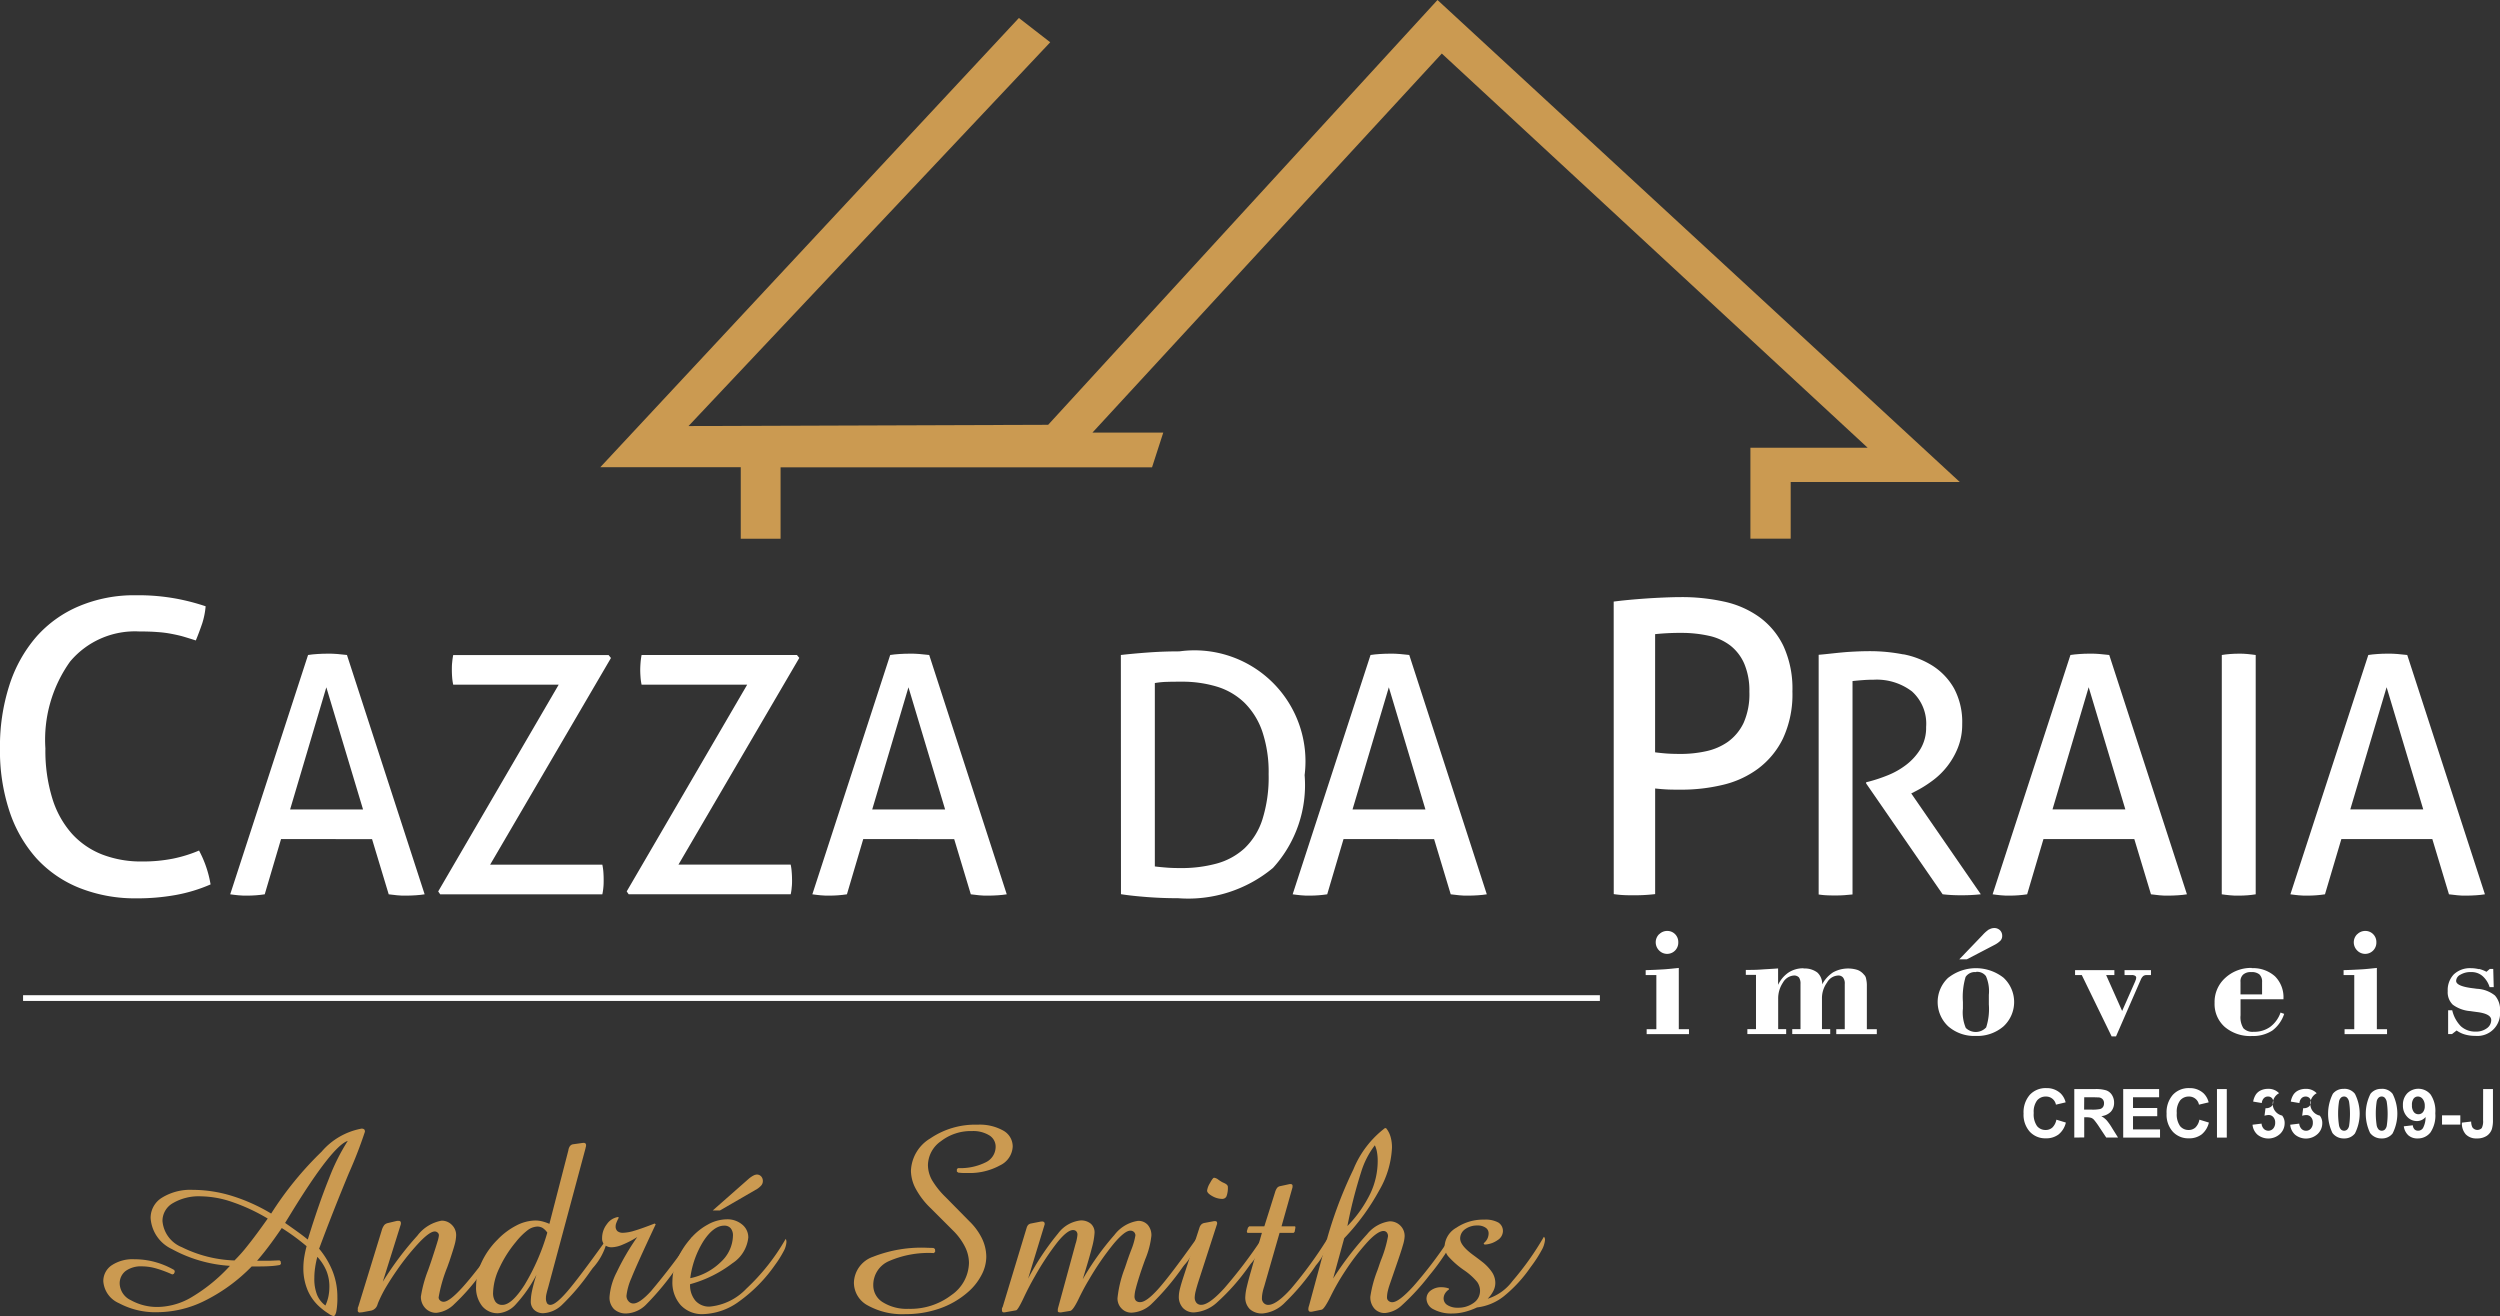 <svg xmlns="http://www.w3.org/2000/svg" width="86.891" height="45.746" viewBox="0 0 86.891 45.746">
  <rect x="0" y="0" width="86.891" height="45.746" fill="#333333" stroke="none"/>
  <g id="logo" transform="translate(-43.331 -96.261)">
    <rect id="Retângulo_1" data-name="Retângulo 1" width="54.804" height="0.199" transform="translate(44.133 130.851)" fill="#fff"/>
    <path id="Caminho_1" data-name="Caminho 1" d="M113.811,96.261l18.152,16.752h-5.876v1.97h-1.4v-3.161h4.074l-14.8-13.7-12.142,13.174h2.461l-.39,1.207H90.979v2.483H89.595V112.5H84.713L99.262,96.886l1.089.844L87.779,111.069l12.5-.043Z" transform="translate(-20.518 0)" fill="#cb9a51" fill-rule="evenodd"/>
    <path id="Caminho_2" data-name="Caminho 2" d="M185.736,161.647a1.056,1.056,0,0,1,.262.1l.118-.1h.118l.017.634h-.143a.84.84,0,0,0-.253-.392.58.58,0,0,0-.388-.132.681.681,0,0,0-.371.089.255.255,0,0,0-.152.217c0,.123.194.208.573.255.068.008.11.015.152.02a1.078,1.078,0,0,1,.624.233.743.743,0,0,1,.177.547.789.789,0,0,1-.86.856,1.267,1.267,0,0,1-.362-.048.936.936,0,0,1-.287-.139l-.16.124h-.135v-.826h.143a1.16,1.16,0,0,0,.3.555.741.741,0,0,0,.515.186.63.63,0,0,0,.388-.116.347.347,0,0,0,.152-.287c0-.144-.168-.237-.5-.278-.1-.013-.168-.022-.219-.031a1.177,1.177,0,0,1-.616-.223.6.6,0,0,1-.177-.473.788.788,0,0,1,.211-.581.819.819,0,0,1,.59-.216,1.193,1.193,0,0,1,.278.034m-3.542-.034v2.121h.354v.171h-1.476v-.171h.337v-1.881h-.371v-.171c.211-.006.4-.015.6-.026S182.017,161.63,182.194,161.613Zm-.683-1.177a.389.389,0,0,1,.278-.117.377.377,0,0,1,.278.114.385.385,0,0,1,.11.282.389.389,0,0,1-.11.283.387.387,0,0,1-.557,0,.4.4,0,0,1-.118-.283A.39.39,0,0,1,181.511,160.436Zm-3.668,1.177a1.14,1.14,0,0,1,.81.283,1.026,1.026,0,0,1,.295.772v.027h-1.492v.56a.72.72,0,0,0,.1.447.439.439,0,0,0,.354.122.942.942,0,0,0,.573-.168,1.039,1.039,0,0,0,.363-.5l.127.045a1.187,1.187,0,0,1-.413.581,1.234,1.234,0,0,1-.708.189,1.362,1.362,0,0,1-.944-.315,1.064,1.064,0,0,1-.354-.837,1.122,1.122,0,0,1,.363-.86A1.316,1.316,0,0,1,177.842,161.613Zm-4.419.069h.919v.171h-.152a.191.191,0,0,0-.118.035.366.366,0,0,0-.084.124l-.861,1.973h-.152l-1.037-2.132H171.7v-.171h1.366v.171h-.286l.556,1.248.456-1.033a.614.614,0,0,1,.025-.068c0-.018.008-.038.008-.058a.077.077,0,0,0-.042-.066.238.238,0,0,0-.118-.024h-.245Zm-6.122.261a1.555,1.555,0,0,1,1.914,0,1.152,1.152,0,0,1,0,1.694,1.39,1.39,0,0,1-.961.331,1.376,1.376,0,0,1-.953-.328,1.155,1.155,0,0,1,0-1.7Zm1.417-1.675a.353.353,0,0,1,.177-.05.283.283,0,0,1,.2.078.266.266,0,0,1,.076.194.235.235,0,0,1-.059.165.8.8,0,0,1-.2.145l-.97.506h-.262l.81-.844A1.2,1.2,0,0,1,168.718,160.267Zm-6.452,1.357a.728.728,0,0,1,.48.139.539.539,0,0,1,.169.411,1.132,1.132,0,0,1,.38-.418,1.089,1.089,0,0,1,.852-.081.538.538,0,0,1,.219.161.245.245,0,0,1,.076.15.963.963,0,0,1,.025.253v1.494h.346v.171H163.4v-.171h.295v-1.57a.331.331,0,0,0-.059-.225.206.206,0,0,0-.177-.07.463.463,0,0,0-.379.243.922.922,0,0,0-.177.561v1.06h.287v.171H161.87v-.171h.287v-1.57a.388.388,0,0,0-.051-.225.227.227,0,0,0-.177-.07.475.475,0,0,0-.38.243.989.989,0,0,0-.168.561v1.06h.278v.171H160.31v-.171h.3v-1.887h-.354v-.171c.177,0,.354,0,.54-.014s.38-.021.582-.038v.571a1.068,1.068,0,0,1,.371-.434A.931.931,0,0,1,162.266,161.625Zm-4.335-.012v2.121h.354v.171H156.81v-.171h.337v-1.881h-.371v-.171c.211-.006.413-.015.6-.026S157.755,161.63,157.932,161.613Zm-.683-1.177a.389.389,0,0,1,.278-.117.378.378,0,0,1,.278.114.387.387,0,0,1,.109.282.391.391,0,0,1-.109.283.387.387,0,0,1-.557,0,.4.4,0,0,1-.118-.283A.39.39,0,0,1,157.248,160.436Zm20.206,2.089h.75v-.432a.343.343,0,0,0-.093-.263.412.412,0,0,0-.286-.08.387.387,0,0,0-.278.086.311.311,0,0,0-.093.257Zm-9.192-.775a.386.386,0,0,0-.363.168,2.445,2.445,0,0,0-.093.87v.229a1.372,1.372,0,0,0,.1.673.494.494,0,0,0,.708-.018,2.083,2.083,0,0,0,.093-.8v-.331a1.307,1.307,0,0,0-.1-.65A.378.378,0,0,0,168.262,161.75Z" transform="translate(-56.247 -31.71)" fill="#fff" fill-rule="evenodd"/>
    <path id="Caminho_3" data-name="Caminho 3" d="M204.249,141.333c.116-.01.236-.012.36-.012.106,0,.218,0,.334.012s.228.02.337.034l2.7,8.318c-.092.015-.2.027-.313.034s-.228.012-.337.012-.2,0-.3-.012-.2-.02-.3-.034l-.578-1.919H202.99l-.569,1.919c-.1.015-.2.027-.3.034s-.2.012-.3.012-.215,0-.319-.012-.2-.02-.283-.034l2.708-8.318c.1-.015.208-.027.323-.034m-.949,5.4h2.535l-1.273-4.246Z" transform="translate(-78.282 -22.341)" fill="#fff" fill-rule="evenodd"/>
    <path id="Caminho_4" data-name="Caminho 4" d="M196.491,141.367c.093-.015.189-.027.289-.034s.2-.012.3-.012.2,0,.3.012.2.02.289.034v8.318c-.092.015-.187.027-.283.034s-.2.012-.307.012-.2,0-.307-.012-.2-.02-.283-.034Z" transform="translate(-75.938 -22.341)" fill="#fff" fill-rule="evenodd"/>
    <path id="Caminho_5" data-name="Caminho 5" d="M183.712,141.333c.116-.01.236-.012.358-.012s.22,0,.337.012.226.02.334.034l2.7,8.318c-.092.015-.195.027-.313.034s-.226.012-.335.012-.2,0-.307-.012-.2-.02-.295-.034l-.579-1.919h-3.158l-.567,1.919c-.1.015-.2.027-.3.034s-.2.012-.3.012-.212,0-.317-.012-.2-.02-.283-.034l2.705-8.318c.1-.015.209-.027.325-.034m-.948,5.4H185.3l-1.274-4.246Z" transform="translate(-68.1 -22.341)" fill="#fff" fill-rule="evenodd"/>
    <path id="Caminho_6" data-name="Caminho 6" d="M171.63,141.252a2.939,2.939,0,0,1,1.03.406,2.246,2.246,0,0,1,.735.779,2.474,2.474,0,0,1,.284,1.245,2.171,2.171,0,0,1-.151.821,2.625,2.625,0,0,1-.909,1.162,4,4,0,0,1-.572.353l-.139.071,2.418,3.505a6.064,6.064,0,0,1-.7.034,5.307,5.307,0,0,1-.627-.034l-2.659-3.853V145.7l.091-.022a5.333,5.333,0,0,0,.659-.219,2.7,2.7,0,0,0,.643-.365,2.016,2.016,0,0,0,.492-.544,1.434,1.434,0,0,0,.2-.77,1.508,1.508,0,0,0-.492-1.237,2.022,2.022,0,0,0-1.325-.407c-.131,0-.252.005-.364.013s-.238.019-.377.034v7.417l-.283.025c-.1.007-.2.01-.294.01s-.194,0-.3-.005a2.6,2.6,0,0,1-.3-.029v-8.331c.169-.014.323-.031.462-.046s.275-.029.41-.041.275-.02.423-.027.308-.012.486-.012a6.065,6.065,0,0,1,1.169.114" transform="translate(-62.149 -22.251)" fill="#fff" fill-rule="evenodd"/>
    <path id="Caminho_7" data-name="Caminho 7" d="M154.57,137.579c.141-.018.309-.038.5-.056s.394-.035.607-.05.424-.026.636-.035.416-.015.614-.015a6.8,6.8,0,0,1,1.476.156,3.3,3.3,0,0,1,1.228.537,2.675,2.675,0,0,1,.84,1.009,3.55,3.55,0,0,1,.311,1.576,3.638,3.638,0,0,1-.332,1.644,2.881,2.881,0,0,1-.875,1.051,3.333,3.333,0,0,1-1.235.558,6.117,6.117,0,0,1-1.412.162c-.18,0-.336,0-.473-.006s-.283-.018-.444-.035v3.671a6.132,6.132,0,0,1-.719.041c-.113,0-.234,0-.36-.006a3.226,3.226,0,0,1-.36-.035Zm1.439,5.239c.15.02.282.032.395.041s.278.015.5.015a4.1,4.1,0,0,0,.868-.092,2.08,2.08,0,0,0,.769-.33,1.726,1.726,0,0,0,.545-.658,2.465,2.465,0,0,0,.2-1.08,2.392,2.392,0,0,0-.177-.974,1.616,1.616,0,0,0-.486-.634,1.89,1.89,0,0,0-.749-.339,4.342,4.342,0,0,0-.946-.1,8.276,8.276,0,0,0-.918.044Z" transform="translate(-55.153 -20.409)" fill="#fff" fill-rule="evenodd"/>
    <path id="Caminho_8" data-name="Caminho 8" d="M136.485,141.367l2.695,8.318c-.092.015-.2.027-.312.034s-.226.012-.336.012-.2,0-.306-.012-.2-.02-.3-.034l-.578-1.919H134.2l-.567,1.919c-.1.015-.2.027-.3.034s-.2.012-.3.012-.213,0-.317-.012-.2-.02-.284-.034l2.707-8.318c.1-.015.209-.027.324-.034s.236-.012.359-.012c.107,0,.219,0,.336.012s.226.02.334.034m-1.979,5.369h2.534l-1.272-4.246Z" transform="translate(-44.173 -22.341)" fill="#fff" fill-rule="evenodd"/>
    <path id="Caminho_9" data-name="Caminho 9" d="M120.6,141.287c.262-.03.579-.06.95-.087s.731-.039,1.087-.039a3.857,3.857,0,0,1,4.35,4.3,4.274,4.274,0,0,1-1.1,3.227,4.607,4.607,0,0,1-3.293,1.053c-.362,0-.722-.013-1.075-.04s-.66-.059-.915-.1Zm1.181,7.349c.106.015.242.027.4.04s.326.017.5.017a4.634,4.634,0,0,0,1.245-.156,2.351,2.351,0,0,0,.967-.526,2.383,2.383,0,0,0,.624-1,4.861,4.861,0,0,0,.219-1.579,4.43,4.43,0,0,0-.219-1.482,2.586,2.586,0,0,0-.618-1,2.37,2.37,0,0,0-.954-.561,4.162,4.162,0,0,0-1.228-.174c-.146,0-.307,0-.479.005a2.974,2.974,0,0,0-.457.042Z" transform="translate(-38.312 -22.261)" fill="#fff" fill-rule="evenodd"/>
    <path id="Caminho_10" data-name="Caminho 10" d="M103.393,141.367l2.695,8.318c-.092.015-.2.027-.311.034s-.229.012-.336.012-.2,0-.308-.012-.2-.02-.294-.034l-.578-1.919H101.1l-.567,1.919c-.1.015-.2.027-.3.034s-.2.012-.3.012-.215,0-.319-.012-.2-.02-.283-.034l2.706-8.318c.1-.015.21-.027.325-.034s.234-.012.359-.012c.107,0,.219,0,.334.012s.228.02.336.034m-1.979,5.369h2.534l-1.274-4.246Z" transform="translate(-27.766 -22.341)" fill="#fff" fill-rule="evenodd"/>
    <path id="Caminho_11" data-name="Caminho 11" d="M92.278,149.22c0,.086,0,.174-.012.268a1.649,1.649,0,0,1-.035.241H86.6l-.069-.1,4.188-7.186H87.048a1.952,1.952,0,0,1-.035-.241c-.007-.093-.012-.182-.012-.268s.005-.172.012-.265a2.488,2.488,0,0,1,.035-.256h5.4l.082.1-4.2,7.184h3.9a1.724,1.724,0,0,1,.035.251c.009.1.012.186.012.27" transform="translate(-21.418 -22.386)" fill="#fff" fill-rule="evenodd"/>
    <path id="Caminho_12" data-name="Caminho 12" d="M79.543,141.516l-4.2,7.184h3.9a1.935,1.935,0,0,1,.036.251c.007.1.01.186.01.27s0,.174-.01.268a1.862,1.862,0,0,1-.036.241H73.607l-.069-.1,4.188-7.186H74.06a1.934,1.934,0,0,1-.036-.241c-.007-.093-.011-.182-.011-.268s0-.172.011-.265a2.475,2.475,0,0,1,.036-.256h5.4Z" transform="translate(-14.977 -22.386)" fill="#fff" fill-rule="evenodd"/>
    <path id="Caminho_13" data-name="Caminho 13" d="M63.257,141.367l2.7,8.318c-.093.015-.195.027-.311.034s-.228.012-.336.012-.2,0-.307-.012-.2-.02-.295-.034l-.579-1.919H60.966l-.567,1.919c-.1.015-.2.027-.3.034s-.2.012-.3.012-.213,0-.317-.012-.2-.02-.283-.034l2.706-8.318c.1-.015.208-.027.325-.034s.236-.012.36-.012c.106,0,.218,0,.335.012s.228.02.334.034m-1.978,5.369h2.535L62.54,142.49Z" transform="translate(-7.867 -22.341)" fill="#fff" fill-rule="evenodd"/>
    <path id="Caminho_14" data-name="Caminho 14" d="M50.25,146.167a3.815,3.815,0,0,1,.4,1.175,5.475,5.475,0,0,1-1.219.369,7.479,7.479,0,0,1-1.347.115,5.239,5.239,0,0,1-1.993-.362,4.069,4.069,0,0,1-1.5-1.036,4.635,4.635,0,0,1-.934-1.638,6.705,6.705,0,0,1-.327-2.171,6.936,6.936,0,0,1,.327-2.2,4.808,4.808,0,0,1,.934-1.681,4.087,4.087,0,0,1,1.491-1.068,4.916,4.916,0,0,1,1.971-.378,7.318,7.318,0,0,1,1.39.115,7.63,7.63,0,0,1,1.035.268,2.686,2.686,0,0,1-.12.6c-.063.183-.135.381-.221.588-.141-.046-.278-.088-.411-.128s-.274-.07-.426-.1a3.835,3.835,0,0,0-.5-.064c-.186-.015-.4-.021-.633-.021a2.941,2.941,0,0,0-2.4,1.047,4.674,4.674,0,0,0-.858,3.021,5.628,5.628,0,0,0,.243,1.744,3.3,3.3,0,0,0,.681,1.221,2.8,2.8,0,0,0,1.056.722,3.754,3.754,0,0,0,1.381.24,5.316,5.316,0,0,0,1.079-.1,4.721,4.721,0,0,0,.907-.283" transform="translate(0 -20.342)" fill="#fff" fill-rule="evenodd"/>
    <path id="Caminho_15" data-name="Caminho 15" d="M198.8,171.306h.341v1.068a1.085,1.085,0,0,1-.037.322.458.458,0,0,1-.18.237.6.6,0,0,1-.342.089.506.506,0,0,1-.384-.14.569.569,0,0,1-.136-.409l.322-.038a.456.456,0,0,0,.042.2.211.211,0,0,0,.326.026.522.522,0,0,0,.046-.27Zm-1.429,1.236v-.323h.636v.323Zm-.6-.649a.369.369,0,0,0-.072-.242.212.212,0,0,0-.166-.086.185.185,0,0,0-.148.071.355.355,0,0,0-.059.23.37.37,0,0,0,.065.239.2.2,0,0,0,.16.076.2.2,0,0,0,.157-.073A.321.321,0,0,0,196.771,171.893Zm-.728.707.313-.035a.224.224,0,0,0,.059.142.172.172,0,0,0,.126.046.2.2,0,0,0,.169-.093.793.793,0,0,0,.089-.383.385.385,0,0,1-.3.141.454.454,0,0,1-.343-.153.559.559,0,0,1-.144-.4.568.568,0,0,1,.152-.413.551.551,0,0,1,.809.042,1.03,1.03,0,0,1,.164.654,1.043,1.043,0,0,1-.17.668.551.551,0,0,1-.445.206.468.468,0,0,1-.319-.106A.51.51,0,0,1,196.043,172.6Zm-.773-1.035a.155.155,0,0,0-.1.038.248.248,0,0,0-.07.134,2.786,2.786,0,0,0,0,.832.291.291,0,0,0,.074.148.161.161,0,0,0,.206,0,.254.254,0,0,0,.07-.134,2.8,2.8,0,0,0,0-.831.293.293,0,0,0-.074-.149A.155.155,0,0,0,195.27,171.564Zm0-.268a.46.46,0,0,1,.383.175,1.52,1.52,0,0,1,0,1.377.46.46,0,0,1-.382.173.483.483,0,0,1-.4-.19,1.55,1.55,0,0,1,.015-1.363A.46.46,0,0,1,195.27,171.3Zm-1.309.268a.155.155,0,0,0-.1.038.248.248,0,0,0-.07.134,2.762,2.762,0,0,0,0,.832.287.287,0,0,0,.074.148.161.161,0,0,0,.206,0,.251.251,0,0,0,.07-.134,2.8,2.8,0,0,0,0-.831.293.293,0,0,0-.074-.149A.155.155,0,0,0,193.961,171.564Zm0-.268a.46.46,0,0,1,.383.175,1.52,1.52,0,0,1,0,1.377.459.459,0,0,1-.382.173.483.483,0,0,1-.4-.19,1.547,1.547,0,0,1,.015-1.363A.459.459,0,0,1,193.961,171.3Zm-1.866,1.248.313-.038a.3.3,0,0,0,.08.184.219.219,0,0,0,.158.064.216.216,0,0,0,.167-.076.3.3,0,0,0,.068-.205.273.273,0,0,0-.065-.193.208.208,0,0,0-.159-.072.556.556,0,0,0-.147.024l.035-.262a.283.283,0,0,0,.2-.057.2.2,0,0,0,.069-.161.184.184,0,0,0-.051-.136.18.18,0,0,0-.135-.051.193.193,0,0,0-.141.058.27.27,0,0,0-.072.168l-.3-.05a.662.662,0,0,1,.094-.246.422.422,0,0,1,.174-.145.585.585,0,0,1,.251-.052.5.5,0,0,1,.381.152.417.417,0,0,0,.107.777.407.407,0,0,1,.087.261.508.508,0,0,1-.162.379.6.6,0,0,1-.782.025A.52.52,0,0,1,192.095,172.545Zm-1.309,0,.313-.038a.294.294,0,0,0,.08.184.225.225,0,0,0,.325-.013.3.3,0,0,0,.068-.205.273.273,0,0,0-.065-.193.208.208,0,0,0-.159-.072.556.556,0,0,0-.147.024l.035-.262a.283.283,0,0,0,.2-.057.2.2,0,0,0,.069-.161.186.186,0,0,0-.05-.136.182.182,0,0,0-.135-.051.194.194,0,0,0-.141.058.27.27,0,0,0-.072.168l-.3-.05a.662.662,0,0,1,.094-.246.422.422,0,0,1,.174-.145.587.587,0,0,1,.251-.052.5.5,0,0,1,.381.152.418.418,0,0,0,.107.777.407.407,0,0,1,.087.261.508.508,0,0,1-.162.379.6.6,0,0,1-.781.025A.52.52,0,0,1,190.785,172.545Zm-1.237.447v-1.686h.341v1.686Zm-.61-.622.329.1a.748.748,0,0,1-.253.413.713.713,0,0,1-.448.135.727.727,0,0,1-.553-.23.88.88,0,0,1-.216-.628.924.924,0,0,1,.217-.654.745.745,0,0,1,.572-.233.7.7,0,0,1,.5.184.662.662,0,0,1,.173.311l-.337.08a.347.347,0,0,0-.355-.282.384.384,0,0,0-.3.135.655.655,0,0,0-.116.436.71.71,0,0,0,.114.455.374.374,0,0,0,.3.136.342.342,0,0,0,.234-.086A.507.507,0,0,0,188.938,172.37Zm-2.649.622v-1.686h1.248v.285h-.907v.374h.842v.285h-.842v.457h.939v.285Zm-1.359-.972h.252a1.274,1.274,0,0,0,.306-.021.184.184,0,0,0,.1-.071.219.219,0,0,0,.034-.127.2.2,0,0,0-.045-.138.208.208,0,0,0-.128-.066c-.028,0-.111-.006-.249-.006h-.266Zm-.341.972v-1.686h.717a1.224,1.224,0,0,1,.392.045.384.384,0,0,1,.2.161.487.487,0,0,1,.074.266.45.45,0,0,1-.111.313.533.533,0,0,1-.333.156.788.788,0,0,1,.182.141,1.9,1.9,0,0,1,.193.274l.206.329H185.7l-.244-.368a2.435,2.435,0,0,0-.18-.247.264.264,0,0,0-.1-.07.57.57,0,0,0-.172-.019h-.069v.7Zm-.622-.622.329.1a.748.748,0,0,1-.253.413.714.714,0,0,1-.448.135.727.727,0,0,1-.553-.23.88.88,0,0,1-.216-.628.924.924,0,0,1,.217-.654.745.745,0,0,1,.572-.233.7.7,0,0,1,.5.184.662.662,0,0,1,.173.311l-.337.08a.347.347,0,0,0-.355-.282.384.384,0,0,0-.3.135.655.655,0,0,0-.117.436.707.707,0,0,0,.115.455.374.374,0,0,0,.3.136.342.342,0,0,0,.234-.086A.507.507,0,0,0,183.967,172.37Z" transform="translate(-69.164 -37.193)" fill="#fff"/>
    <g id="Grupo_1" data-name="Grupo 1" transform="translate(46.925 135.351)">
      <path id="Caminho_16" data-name="Caminho 16" d="M57.956,178.238a2.875,2.875,0,0,1,.476.8,2.43,2.43,0,0,1,.159.873,2.628,2.628,0,0,1-.035.5c-.024.112-.058.168-.1.168a.494.494,0,0,1-.168-.083,2.193,2.193,0,0,1-.271-.2,1.629,1.629,0,0,1-.456-.607,1.951,1.951,0,0,1-.152-.786,2.407,2.407,0,0,1,.029-.363,3.8,3.8,0,0,1,.083-.389q-.179-.152-.387-.307t-.476-.325q-.256.376-.47.658t-.389.479h.219c.066,0,.138,0,.217,0l.342-.014.044.036.009.09-.04.036a2.612,2.612,0,0,1-.316.038c-.114.008-.253.012-.413.012h-.247A6.024,6.024,0,0,1,54,180.037a3.73,3.73,0,0,1-1.647.407A2.679,2.679,0,0,1,51,180.131a.9.9,0,0,1-.544-.757.658.658,0,0,1,.291-.56,1.311,1.311,0,0,1,.784-.21,2.728,2.728,0,0,1,.716.094,2.835,2.835,0,0,1,.676.282l.018.063-.036.071-.054.018a4.009,4.009,0,0,0-.579-.214,1.794,1.794,0,0,0-.468-.067.908.908,0,0,0-.573.161.542.542,0,0,0-.206.452.665.665,0,0,0,.39.564,1.873,1.873,0,0,0,.976.233,2.38,2.38,0,0,0,1.177-.365,5.817,5.817,0,0,0,1.289-1.063,4.809,4.809,0,0,1-2.016-.582,1.283,1.283,0,0,1-.741-1.078.822.822,0,0,1,.4-.712,1.878,1.878,0,0,1,1.065-.269,4.659,4.659,0,0,1,1.354.208,6.19,6.19,0,0,1,1.371.616,11.74,11.74,0,0,1,1.753-2.151,2.4,2.4,0,0,1,1.381-.8.141.141,0,0,1,.1.025.116.116,0,0,1,.024.083,15.313,15.313,0,0,1-.557,1.437Q58.43,176.962,57.956,178.238ZM56.17,177.19a6.391,6.391,0,0,0-1.227-.573,3.463,3.463,0,0,0-1.092-.2,1.781,1.781,0,0,0-.974.235.711.711,0,0,0-.365.62,1.076,1.076,0,0,0,.674.913,4.446,4.446,0,0,0,1.829.461,5.389,5.389,0,0,0,.463-.524Q55.749,177.786,56.17,177.19Zm2.784-2.7q-.524.166-1.911,2.413l-.269.439q.25.174.446.316c.13.094.244.181.342.262q.389-1.262.738-2.124A7.127,7.127,0,0,1,58.955,174.486Zm-1.061,4.034a3.253,3.253,0,0,0-.076.374,2.546,2.546,0,0,0-.027.369,1.5,1.5,0,0,0,.094.571.878.878,0,0,0,.291.374,1.425,1.425,0,0,0,.105-.316,1.664,1.664,0,0,0,.033-.333,1.443,1.443,0,0,0-.1-.549A1.671,1.671,0,0,0,57.894,178.52Z" transform="translate(-50.459 -173.927)" fill="#cb9a51"/>
      <path id="Caminho_17" data-name="Caminho 17" d="M68.019,183.381l.814-2.65a.517.517,0,0,1,.09-.181.243.243,0,0,1,.121-.065l.318-.076.02,0,.038,0a.084.084,0,0,1,.056.018.068.068,0,0,1,.02.054.223.223,0,0,1,0,.036.17.17,0,0,1-.007.027l-.622,1.982a10.962,10.962,0,0,1,1.2-1.6,1.363,1.363,0,0,1,.844-.524.487.487,0,0,1,.358.148.493.493,0,0,1,.148.363,1.351,1.351,0,0,1-.051.318c-.035.132-.1.329-.186.591-.018.048-.042.115-.072.2a5.049,5.049,0,0,0-.3,1.048.141.141,0,0,0,.051.105.177.177,0,0,0,.124.046q.2,0,.658-.506t1.271-1.634a.184.184,0,0,1,.025.054.247.247,0,0,1,.007.053,2.3,2.3,0,0,1-.51.855c-.069.089-.123.158-.161.206a7.315,7.315,0,0,1-.915,1.047,1.026,1.026,0,0,1-.625.309.515.515,0,0,1-.387-.161.566.566,0,0,1-.154-.407,4.38,4.38,0,0,1,.255-.927q.1-.282.152-.447.121-.368.17-.535a1.024,1.024,0,0,0,.049-.217.122.122,0,0,0-.044-.094.149.149,0,0,0-.1-.04q-.166,0-.508.349a8.415,8.415,0,0,0-.786.967q-.215.309-.376.577a4.365,4.365,0,0,0-.264.506,1.4,1.4,0,0,0-.053.13.3.3,0,0,1-.215.22l-.335.063h-.04A.071.071,0,0,1,68,183.5a.411.411,0,0,1,0-.07A.326.326,0,0,1,68.019,183.381Z" transform="translate(-59.157 -177.066)" fill="#cb9a51"/>
      <path id="Caminho_18" data-name="Caminho 18" d="M78.249,179.627a4.764,4.764,0,0,1-.709,1.018.908.908,0,0,1-.62.32.693.693,0,0,1-.562-.251,1.034,1.034,0,0,1-.208-.681,2.012,2.012,0,0,1,.191-.839,2.727,2.727,0,0,1,.553-.785,2.47,2.47,0,0,1,.656-.493,1.482,1.482,0,0,1,.665-.174.992.992,0,0,1,.219.027,1.606,1.606,0,0,1,.264.09l.662-2.565v-.013q.04-.171.161-.188l.349-.049h.018a.085.085,0,0,1,.065.022.093.093,0,0,1,.02.063.3.3,0,0,1-.009.058.2.2,0,0,0-.009.04l-1.3,4.843c-.03.1-.05.181-.061.23a.611.611,0,0,0-.016.128.351.351,0,0,0,.038.19.133.133,0,0,0,.118.056q.178,0,.568-.446t1.352-1.788a.311.311,0,0,1,.016.051.29.29,0,0,1,.007.065,2.129,2.129,0,0,1-.47.837l-.085.116a7.789,7.789,0,0,1-.987,1.166,1.016,1.016,0,0,1-.646.289.446.446,0,0,1-.318-.114.393.393,0,0,1-.12-.3,1.873,1.873,0,0,1,.047-.378A5.394,5.394,0,0,1,78.249,179.627Zm.376-1.464a.587.587,0,0,0-.161-.161.353.353,0,0,0-.188-.049.6.6,0,0,0-.338.129,2.335,2.335,0,0,0-.4.4,4.092,4.092,0,0,0-.587.929,2.1,2.1,0,0,0-.21.834.536.536,0,0,0,.081.32.28.28,0,0,0,.242.11q.327,0,.774-.7A7.6,7.6,0,0,0,78.626,178.163Z" transform="translate(-63.197 -174.412)" fill="#cb9a51"/>
      <path id="Caminho_19" data-name="Caminho 19" d="M87.965,180.863a.669.669,0,0,1,.018.069.268.268,0,0,1,0,.047,1.662,1.662,0,0,1-.4.734c-.042.056-.075.1-.1.13a9.5,9.5,0,0,1-1.128,1.374,1.032,1.032,0,0,1-.658.291.609.609,0,0,1-.439-.15.564.564,0,0,1-.157-.428,2.225,2.225,0,0,1,.249-.855,8.457,8.457,0,0,1,.714-1.222,3.378,3.378,0,0,1-.5.26,1.051,1.051,0,0,1-.372.094.374.374,0,0,1-.259-.08.3.3,0,0,1-.09-.237.783.783,0,0,1,.168-.488.577.577,0,0,1,.392-.247l.018.027a1.553,1.553,0,0,0-.085.183.337.337,0,0,0-.023.112.216.216,0,0,0,.065.172.3.3,0,0,0,.2.055,1.49,1.49,0,0,0,.385-.071q.247-.072.707-.251l.036.027q-.667,1.419-.842,1.864a2.092,2.092,0,0,0-.174.62.272.272,0,0,0,.072.191.219.219,0,0,0,.166.078q.219,0,.609-.423A23.556,23.556,0,0,0,87.965,180.863Z" transform="translate(-67.51 -176.947)" fill="#cb9a51"/>
      <path id="Caminho_20" data-name="Caminho 20" d="M93.627,179.465a.141.141,0,0,1,.02.045.26.26,0,0,1,.007.063.777.777,0,0,1-.1.325,3.681,3.681,0,0,1-.3.476,5.237,5.237,0,0,1-1.242,1.262,2.222,2.222,0,0,1-1.251.443,1.013,1.013,0,0,1-.781-.311,1.178,1.178,0,0,1-.289-.835,1.886,1.886,0,0,1,.157-.732,2.786,2.786,0,0,1,.457-.727,2.116,2.116,0,0,1,.613-.506,1.388,1.388,0,0,1,.658-.184.8.8,0,0,1,.539.181.571.571,0,0,1,.213.454,1.22,1.22,0,0,1-.553.893,4.269,4.269,0,0,1-1.47.727.834.834,0,0,0,.183.571.636.636,0,0,0,.5.208,2.016,2.016,0,0,0,1.271-.622A7.361,7.361,0,0,0,93.627,179.465Zm-3.317,1.365a2.124,2.124,0,0,0,1.069-.568,1.277,1.277,0,0,0,.416-.909.387.387,0,0,0-.078-.257.282.282,0,0,0-.226-.092q-.362,0-.711.521A3.19,3.19,0,0,0,90.311,180.83Zm2.287-3.079-1.253.725h-.251l1.249-1.1a.889.889,0,0,1,.159-.11.286.286,0,0,1,.123-.038.2.2,0,0,1,.152.065.235.235,0,0,1,.058.163.232.232,0,0,1-.053.148A.734.734,0,0,1,92.6,177.751Z" transform="translate(-69.914 -175.495)" fill="#cb9a51"/>
      <path id="Caminho_21" data-name="Caminho 21" d="M104.95,178.075l.054.036.009.089-.044.054a3.438,3.438,0,0,0-1.576.284.9.9,0,0,0-.533.834.686.686,0,0,0,.336.593,1.566,1.566,0,0,0,.891.226,2.344,2.344,0,0,0,1.488-.477,1.394,1.394,0,0,0,.611-1.121,1.274,1.274,0,0,0-.141-.564,2.158,2.158,0,0,0-.418-.564l-.788-.787a2.72,2.72,0,0,1-.5-.654,1.357,1.357,0,0,1-.17-.626,1.372,1.372,0,0,1,.674-1.131,2.778,2.778,0,0,1,1.645-.476,1.668,1.668,0,0,1,.891.206.63.63,0,0,1,.327.556.763.763,0,0,1-.443.653,2.192,2.192,0,0,1-1.132.264c-.045,0-.093,0-.143,0s-.109-.007-.174-.013l-.049-.036v-.077l.036-.044a1.982,1.982,0,0,0,.965-.2.6.6,0,0,0,.347-.539.46.46,0,0,0-.222-.4,1.068,1.068,0,0,0-.6-.148,1.693,1.693,0,0,0-1.081.353,1.034,1.034,0,0,0-.45.827,1.087,1.087,0,0,0,.141.524,2.873,2.873,0,0,0,.481.6l.815.828a2.136,2.136,0,0,1,.441.6,1.488,1.488,0,0,1,.15.64,1.379,1.379,0,0,1-.172.642,2,2,0,0,1-.472.588,2.964,2.964,0,0,1-.983.567,3.584,3.584,0,0,1-1.188.194,2.469,2.469,0,0,1-1.3-.3.9.9,0,0,1-.486-.793.982.982,0,0,1,.662-.9,4.6,4.6,0,0,1,1.907-.313Z" transform="translate(-76.102 -173.791)" fill="#cb9a51"/>
      <path id="Caminho_22" data-name="Caminho 22" d="M112.433,183.4l.832-2.748a.28.28,0,0,1,.051-.1.2.2,0,0,1,.087-.049l.367-.072h.036a.093.093,0,0,1,.063.02.066.066,0,0,1,.022.051.19.19,0,0,1,0,.034.1.1,0,0,1-.007.02l-.568,1.861a9.146,9.146,0,0,1,1.041-1.569,1.129,1.129,0,0,1,.781-.454.525.525,0,0,1,.358.114.4.4,0,0,1,.13.316,2.5,2.5,0,0,1-.092.517q-.092.364-.32,1.1a9.446,9.446,0,0,1,1.1-1.54,1.267,1.267,0,0,1,.821-.492.437.437,0,0,1,.34.139.546.546,0,0,1,.126.38,2.922,2.922,0,0,1-.215.819q-.138.38-.206.6c-.053.167-.095.309-.123.423a1.171,1.171,0,0,0-.042.253.221.221,0,0,0,.049.161.206.206,0,0,0,.152.049q.21,0,.613-.445t1.32-1.734c.006.024.011.046.014.067a.388.388,0,0,1,0,.053,1.77,1.77,0,0,1-.421.774l-.045.058a8.767,8.767,0,0,1-1.11,1.309,1.072,1.072,0,0,1-.676.284.465.465,0,0,1-.347-.145.494.494,0,0,1-.141-.356,4.035,4.035,0,0,1,.256-1.051c.021-.063.037-.11.049-.144q.058-.183.17-.479a2.424,2.424,0,0,0,.148-.51A.168.168,0,0,0,117,180.8a.18.18,0,0,0-.132-.051q-.193,0-.575.452a9.631,9.631,0,0,0-.862,1.253q-.175.286-.362.674c-.126.258-.221.395-.286.409l-.322.053h-.027a.142.142,0,0,1-.063-.011.035.035,0,0,1-.022-.033.468.468,0,0,1,0-.07.482.482,0,0,1,.014-.06l.6-2.2c0-.009.008-.023.014-.044a1.468,1.468,0,0,0,.054-.277.171.171,0,0,0-.04-.123.152.152,0,0,0-.116-.043q-.193,0-.528.407a9.465,9.465,0,0,0-.8,1.209q-.192.33-.389.747t-.26.426l-.4.071h-.027a.058.058,0,0,1-.047-.018.079.079,0,0,1-.016-.053.414.414,0,0,1,0-.07A.372.372,0,0,1,112.433,183.4Z" transform="translate(-81.177 -177.066)" fill="#cb9a51"/>
      <path id="Caminho_23" data-name="Caminho 23" d="M124.725,180.984l.586-1.8a.28.28,0,0,1,.067-.114.21.21,0,0,1,.107-.051l.336-.063h.036a.07.07,0,0,1,.049.016.06.06,0,0,1,.018.047.243.243,0,0,1,0,.033.08.08,0,0,1-.007.02L125.293,181c-.05.155-.088.283-.112.383a1.068,1.068,0,0,0-.035.217.288.288,0,0,0,.06.195.211.211,0,0,0,.168.07q.273,0,.795-.571a16.49,16.49,0,0,0,1.313-1.73c.006.027.011.049.014.067a.289.289,0,0,1,0,.049,1.769,1.769,0,0,1-.4.756c-.041.056-.073.1-.094.13a7.428,7.428,0,0,1-1.07,1.206,1.3,1.3,0,0,1-.806.356.511.511,0,0,1-.387-.152.566.566,0,0,1-.145-.407,1.173,1.173,0,0,1,.033-.24C124.651,181.231,124.683,181.116,124.725,180.984Zm1.383-2.8a.721.721,0,0,1-.356-.1q-.176-.1-.176-.188a.675.675,0,0,1,.1-.262q.1-.186.143-.186a.3.3,0,0,1,.15.068,1.431,1.431,0,0,0,.132.085l.067.031c.087.039.13.084.13.134a.823.823,0,0,1-.045.32A.152.152,0,0,1,126.108,178.182Z" transform="translate(-87.216 -175.604)" fill="#cb9a51"/>
      <path id="Caminho_24" data-name="Caminho 24" d="M129.377,180.9l.376-1.32h-.506l-.018-.053.04-.13.045-.044h.524l.372-1.182a.459.459,0,0,1,.074-.157.18.18,0,0,1,.105-.058l.326-.071h.036a.072.072,0,0,1,.051.016.062.062,0,0,1,.016.047c0,.018,0,.032,0,.042a.223.223,0,0,1-.007.029l-.376,1.334h.474l.009.044-.027.148-.036.036h-.488l-.537,1.871a1.645,1.645,0,0,0-.058.222,1.068,1.068,0,0,0-.018.181.223.223,0,0,0,.063.163.208.208,0,0,0,.157.065q.287,0,.795-.566a14.641,14.641,0,0,0,1.259-1.726.218.218,0,0,1,.014.052.539.539,0,0,1,0,.078,1.87,1.87,0,0,1-.415.792l-.014.023A7.936,7.936,0,0,1,130.556,182a1.232,1.232,0,0,1-.777.381.626.626,0,0,1-.445-.15.561.561,0,0,1-.158-.428,1.743,1.743,0,0,1,.051-.338Q129.279,181.237,129.377,180.9Z" transform="translate(-89.488 -175.82)" fill="#cb9a51"/>
      <path id="Caminho_25" data-name="Caminho 25" d="M133.548,180.176l.519-1.92a14.606,14.606,0,0,1,1.018-2.8,3.431,3.431,0,0,1,1.1-1.439l.04.009a.846.846,0,0,1,.15.289,1.32,1.32,0,0,1,.051.387,3.24,3.24,0,0,1-.436,1.47,7.862,7.862,0,0,1-1.224,1.676l-.385,1.4a11.334,11.334,0,0,1,1.182-1.542,1.215,1.215,0,0,1,.779-.446.511.511,0,0,1,.374.148.5.5,0,0,1,.15.372,1.178,1.178,0,0,1-.051.279c-.035.124-.087.29-.159.5l-.313.909a2.335,2.335,0,0,0-.068.242,1,1,0,0,0-.022.2.147.147,0,0,0,.054.114.191.191,0,0,0,.13.047q.228,0,.74-.562a14.527,14.527,0,0,0,1.2-1.573.3.3,0,0,0,.009.058.7.7,0,0,1,.009.081.839.839,0,0,1-.161.38,7.753,7.753,0,0,1-.51.685,8.034,8.034,0,0,1-.949,1.034.982.982,0,0,1-.59.273.477.477,0,0,1-.37-.154.591.591,0,0,1-.141-.414,4.163,4.163,0,0,1,.246-.914c.033-.092.057-.162.072-.21l.049-.139a4.164,4.164,0,0,0,.247-.836.2.2,0,0,0-.043-.135.144.144,0,0,0-.114-.049q-.192,0-.534.358a8.023,8.023,0,0,0-.795,1.03,7.764,7.764,0,0,0-.5.868q-.228.461-.322.479l-.349.072a.057.057,0,0,0-.02,0l-.016,0a.068.068,0,0,1-.055-.023.092.092,0,0,1-.02-.067.351.351,0,0,1,.006-.061A.715.715,0,0,1,133.548,180.176Zm1.33-2.753a4.3,4.3,0,0,0,.792-1.121,2.656,2.656,0,0,0,.26-1.134,1.731,1.731,0,0,0-.025-.314.914.914,0,0,0-.074-.237,2.925,2.925,0,0,0-.474.922A16.452,16.452,0,0,0,134.877,177.423Z" transform="translate(-91.64 -173.901)" fill="#cb9a51"/>
      <path id="Caminho_26" data-name="Caminho 26" d="M143.421,183.387a2.3,2.3,0,0,1-.441.158,1.731,1.731,0,0,1-.414.052,1.3,1.3,0,0,1-.651-.143.421.421,0,0,1-.249-.368.351.351,0,0,1,.148-.288.6.6,0,0,1,.376-.114.765.765,0,0,1,.132.012.64.64,0,0,1,.123.033v.036a.42.42,0,0,0-.135.137.339.339,0,0,0-.049.176.267.267,0,0,0,.136.229.632.632,0,0,0,.351.089.9.9,0,0,0,.558-.168.506.506,0,0,0,.221-.418.535.535,0,0,0-.1-.309,2.212,2.212,0,0,0-.461-.412,3.045,3.045,0,0,1-.551-.486.57.57,0,0,1-.12-.342.791.791,0,0,1,.407-.644,1.663,1.663,0,0,1,.971-.282.922.922,0,0,1,.488.1.346.346,0,0,1,.161.313.382.382,0,0,1-.186.3.844.844,0,0,1-.454.154l-.032-.044a.458.458,0,0,0,.133-.162.432.432,0,0,0,.042-.188.229.229,0,0,0-.105-.193.47.47,0,0,0-.28-.076.7.7,0,0,0-.434.13.392.392,0,0,0-.17.322q0,.251.488.6.17.126.264.2a1.6,1.6,0,0,1,.356.372.68.68,0,0,1,.114.371.62.62,0,0,1-.065.273,1.085,1.085,0,0,1-.2.277,1.709,1.709,0,0,0,.86-.613,10.074,10.074,0,0,0,1.092-1.539.091.091,0,0,1,.031.044.2.2,0,0,1,.009.062.89.89,0,0,1-.125.374,4.459,4.459,0,0,1-.372.57,4.761,4.761,0,0,1-.951,1.03A1.853,1.853,0,0,1,143.421,183.387Z" transform="translate(-95.68 -177.035)" fill="#cb9a51"/>
    </g>
  </g>
</svg>
